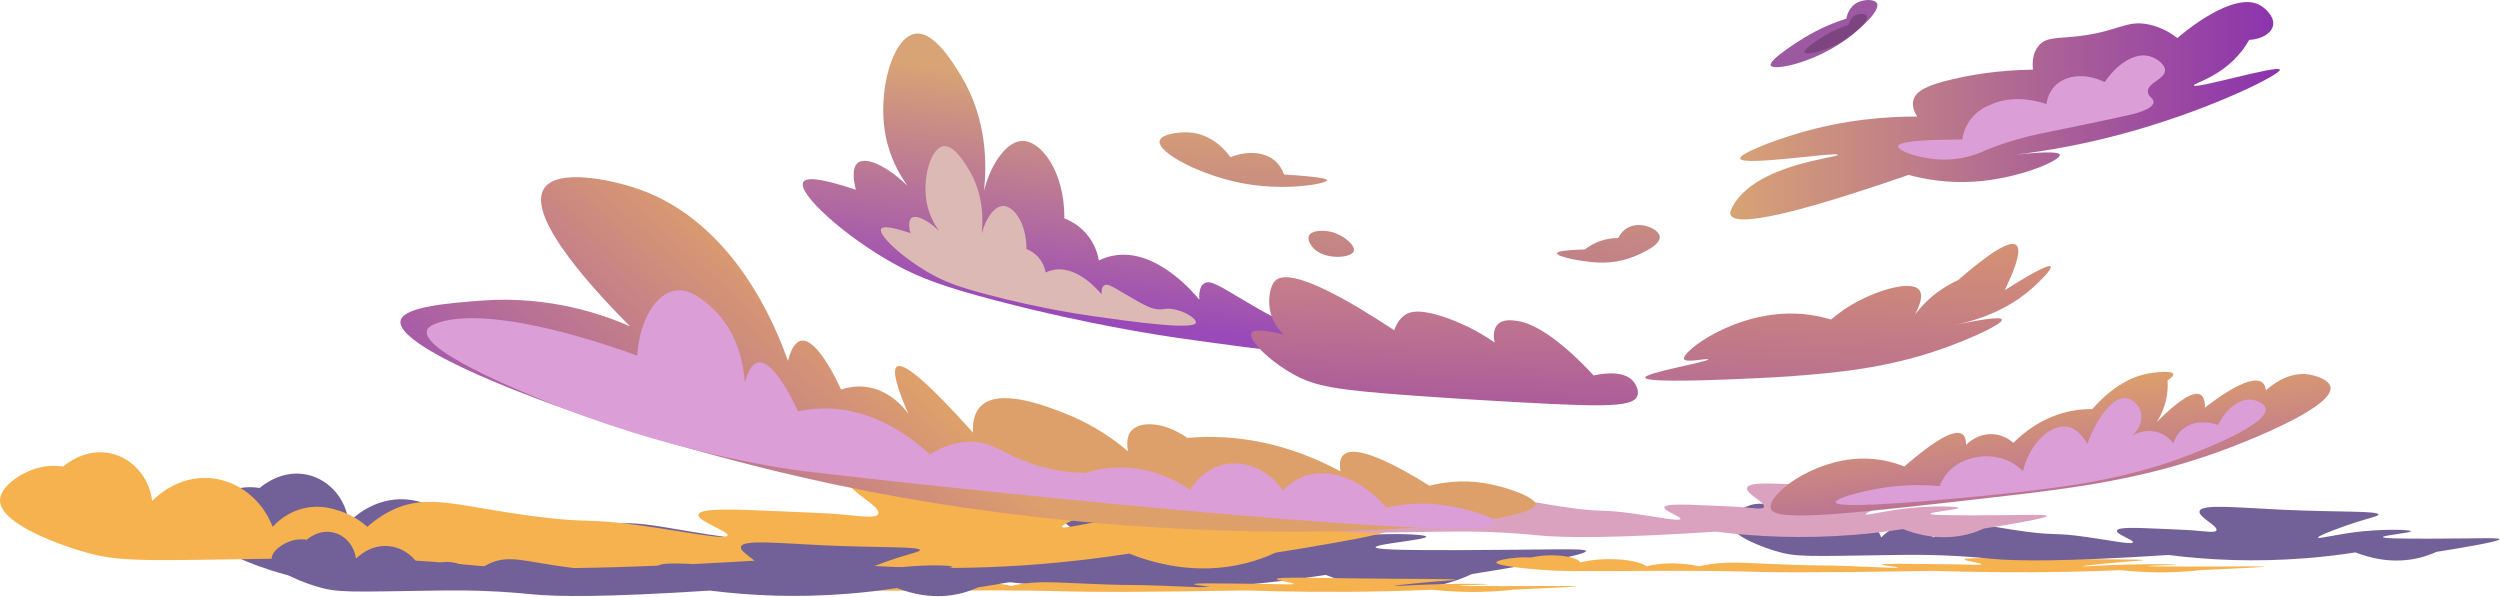 <?xml version="1.0" encoding="UTF-8"?> <svg xmlns="http://www.w3.org/2000/svg" width="3751" height="895" viewBox="0 0 3751 895" fill="none"> <path d="M294.9 781.7C296 762.2 325.3 741.5 350.9 734.3C367 729.8 381 730.8 389.7 732.1C392.3 729.8 423.2 702.9 462.9 712.7C494.8 720.6 519.1 749 523.2 783.7C527.9 778.8 560.6 745.8 609.3 749.3C651.1 752.3 688.2 781 704 822.5C710.3 815.6 726.1 800.2 751.4 794.5C775.2 789.1 794.4 795.2 805.2 798.8C824.9 805.3 838.5 815.8 846.1 822.5C853 816.3 864.5 806.9 880.5 798.8C937.2 770.3 982.5 792.4 1102.3 807.4C1181.5 817.3 1173.1 809.1 1255.2 820.3C1322.9 829.6 1384.4 842.8 1386.5 835.4C1388.4 828.8 1340.7 814.1 1342.9 804C1345 793.9 1395.8 796.1 1457.6 798.8C1511 801.1 1537.7 802.2 1548 803.1C1588.6 806.5 1609.6 810.2 1612.6 803.1C1617.7 791 1562.9 767.1 1566.9 751.2C1571.9 731 1666.8 741.5 1791.3 747.1C1944.8 754.1 2051.2 749.7 2051.8 760C2052.2 766 2016.8 769.8 1939.8 798.8C1921.5 805.7 1887.1 818.7 1888.1 822.5C1889.4 827.2 1942.9 811.8 2010.8 805.3C2079 798.8 2139.7 801.3 2140 805.3C2140.3 809.9 2063.6 816.1 2063.9 821.1C2064.1 824.4 2097.2 825.7 2191.6 825.4C2325.3 825 2379.2 822.1 2379.6 826.8C2380.2 832.5 2302.3 845.7 2246.1 855.2C2231.3 857.7 2218.6 859.7 2208.8 861.2C2195.7 867.3 2180.9 872.8 2164.3 877C2089.4 896 2023.5 876.3 1989.2 862.6C1947 869.2 1902.4 874.6 1855.7 878.4C1716.5 889.6 1590.7 883.4 1482.5 869.8C1202.9 888 1068.5 886.7 1000.2 879.8C992.2 879 957.3 875.4 909.8 872.6C838.2 868.5 784.5 869.1 741.9 869.7C505.5 873 474.6 876.6 414.7 858.2C400.6 854.2 292.7 820.3 294.9 781.7Z" fill="#726199"></path> <path d="M1212.9 873.1C1213.5 870.2 1229.7 867.2 1243.8 866.1C1252.7 865.4 1260.4 865.6 1265.2 865.8C1266.6 865.5 1283.7 861.5 1305.6 862.9C1323.2 864.1 1336.7 868.3 1338.9 873.4C1341.5 872.7 1359.6 867.8 1386.5 868.3C1409.6 868.7 1430.1 873 1438.8 879.1C1442.3 878.1 1451 875.8 1465 875C1478.1 874.2 1488.7 875.1 1494.7 875.6C1505.6 876.6 1513.1 878.1 1517.3 879.1C1521.1 878.2 1527.5 876.8 1536.3 875.6C1567.6 871.4 1592.7 874.7 1658.8 876.9C1702.6 878.4 1697.9 877.1 1743.2 878.8C1780.6 880.2 1814.6 882.1 1815.7 881C1816.8 880 1790.4 877.8 1791.6 876.4C1792.8 874.9 1820.8 875.2 1855 875.6C1884.5 875.9 1899.2 876.1 1905 876.2C1927.4 876.7 1939 877.3 1940.7 876.2C1943.5 874.4 1913.3 870.9 1915.4 868.5C1918.2 865.5 1970.6 867.1 2039.4 867.9C2124.2 868.9 2183 868.3 2183.3 869.8C2183.5 870.7 2164 871.2 2121.5 875.5C2111.4 876.5 2092.4 878.4 2093 879C2093.7 879.7 2123.3 877.4 2160.8 876.5C2198.5 875.5 2232 875.9 2232.2 876.5C2232.4 877.2 2190 878.1 2190.2 878.8C2190.3 879.3 2208.6 879.5 2260.8 879.4C2334.6 879.3 2364.4 878.9 2364.7 879.6C2365 880.4 2322 882.4 2290.9 883.8C2282.7 884.2 2275.7 884.5 2270.3 884.7C2263.1 885.6 2254.9 886.4 2245.7 887C2204.3 889.8 2167.9 886.9 2149 884.9C2125.7 885.9 2101.1 886.7 2075.3 887.2C1998.4 888.9 1928.9 887.9 1869.2 885.9C1714.7 888.6 1640.5 888.4 1602.8 887.4C1598.4 887.3 1579.1 886.7 1552.8 886.3C1513.2 885.7 1483.6 885.8 1460 885.9C1329.4 886.4 1312.3 886.9 1279.2 884.2C1271.3 883.8 1211.7 878.8 1212.9 873.1Z" fill="#F5B24E"></path> <path d="M2245.1 843.7C2245.7 840.8 2261.9 837.8 2276 836.7C2284.9 836 2292.6 836.2 2297.4 836.4C2298.8 836.1 2315.9 832.1 2337.8 833.5C2355.4 834.7 2368.9 838.9 2371.1 844C2373.7 843.3 2391.8 838.4 2418.7 838.9C2441.8 839.3 2462.3 843.6 2471 849.7C2474.5 848.7 2483.2 846.4 2497.2 845.6C2510.3 844.8 2520.9 845.7 2526.9 846.2C2537.8 847.2 2545.3 848.7 2549.5 849.7C2553.3 848.8 2559.7 847.4 2568.5 846.2C2599.8 842 2624.9 845.3 2691 847.5C2734.8 849 2730.1 847.7 2775.4 849.4C2812.8 850.8 2846.8 852.7 2847.9 851.6C2849 850.6 2822.6 848.4 2823.8 847C2825 845.5 2853 845.8 2887.2 846.2C2916.7 846.5 2931.4 846.7 2937.2 846.8C2959.6 847.3 2971.2 847.9 2972.9 846.8C2975.7 845 2945.5 841.5 2947.6 839.1C2950.4 836.1 3002.8 837.7 3071.6 838.5C3156.4 839.5 3215.2 838.9 3215.5 840.4C3215.7 841.3 3196.2 841.8 3153.7 846.1C3143.6 847.1 3124.6 849 3125.2 849.6C3125.9 850.3 3155.5 848 3193 847.1C3230.7 846.1 3264.2 846.5 3264.4 847.1C3264.6 847.8 3222.2 848.7 3222.4 849.4C3222.5 849.9 3240.8 850.1 3293 850C3366.8 849.9 3396.6 849.5 3396.9 850.2C3397.2 851 3354.2 853 3323.1 854.4C3314.9 854.8 3307.9 855.1 3302.5 855.3C3295.3 856.2 3287.1 857 3277.9 857.6C3236.5 860.4 3200.1 857.5 3181.2 855.5C3157.9 856.5 3133.3 857.3 3107.5 857.8C3030.6 859.5 2961.1 858.5 2901.4 856.5C2746.9 859.2 2672.7 859 2635 858C2630.6 857.9 2611.3 857.3 2585 856.9C2545.4 856.3 2515.8 856.4 2492.2 856.5C2361.6 857 2344.5 857.5 2311.4 854.8C2303.5 854.4 2243.9 849.4 2245.1 843.7Z" fill="#F5B24E"></path> <path d="M-2.6878e-05 749.7C1.1 730.2 30.4 709.5 56 702.3C72.1 697.8 86.1 698.8 94.8 700.1C97.4 697.8 128.3 670.9 168 680.7C199.9 688.6 224.2 717 228.3 751.7C233 746.8 265.7 713.8 314.4 717.3C356.2 720.3 393.3 749 409.1 790.5C415.4 783.6 431.2 768.2 456.5 762.5C480.3 757.1 499.5 763.2 510.3 766.8C530 773.3 543.6 783.8 551.2 790.5C558.1 784.3 569.6 774.9 585.6 766.8C642.3 738.3 687.6 760.4 807.4 775.4C886.6 785.3 878.2 777.1 960.3 788.3C1028 797.6 1089.5 810.8 1091.6 803.4C1093.5 796.8 1045.8 782.1 1048 772C1050.1 761.9 1100.9 764.1 1162.7 766.8C1216.1 769.1 1242.8 770.2 1253.1 771.1C1293.7 774.5 1314.7 778.2 1317.7 771.1C1322.8 759 1268 735.1 1272 719.2C1277 699 1371.9 709.5 1496.4 715.1C1649.9 722.1 1756.3 717.7 1756.9 728C1757.3 734 1721.9 737.8 1644.9 766.8C1626.6 773.7 1592.2 786.7 1593.2 790.5C1594.5 795.2 1648 779.8 1715.9 773.3C1784.1 766.8 1844.8 769.3 1845.1 773.3C1845.4 777.9 1768.7 784.1 1769 789.1C1769.2 792.4 1802.3 793.7 1896.7 793.4C2030.4 793 2084.3 790.1 2084.7 794.8C2085.3 800.5 2007.4 813.7 1951.2 823.2C1936.4 825.7 1923.7 827.7 1913.9 829.2C1900.8 835.3 1886 840.8 1869.4 845C1794.5 864 1728.6 844.3 1694.3 830.6C1652.1 837.2 1607.5 842.6 1560.8 846.4C1421.6 857.6 1295.8 851.4 1187.6 837.8C908 856 773.6 854.7 705.3 847.8C697.3 847 662.4 843.4 614.9 840.6C543.3 836.5 489.6 837.1 447 837.7C210.6 841 179.7 844.6 119.8 826.2C105.7 822.1 -2.2 788.2 -2.6878e-05 749.7Z" fill="#F5B24E"></path> <path d="M407.7 837.2C408.3 826.4 424.5 814.9 438.7 811C447.6 808.5 455.4 809.1 460.2 809.8C461.6 808.5 478.7 793.6 500.7 799.1C518.4 803.5 531.8 819.2 534.1 838.4C536.7 835.7 554.8 817.4 581.8 819.3C605 820.9 625.5 836.8 634.2 859.8C637.7 856 646.4 847.5 660.4 844.3C673.6 841.3 684.2 844.7 690.2 846.7C701.1 850.3 708.7 856.1 712.8 859.8C716.6 856.4 723 851.2 731.9 846.7C763.3 830.9 788.4 843.2 854.6 851.5C898.5 857 893.8 852.4 939.2 858.7C976.6 863.8 1010.7 871.2 1011.9 867C1013 863.3 986.6 855.2 987.7 849.6C988.9 844 1017 845.2 1051.2 846.7C1080.8 848 1095.5 848.6 1101.3 849.1C1123.8 851 1135.4 853.1 1137.1 849.1C1139.9 842.4 1109.6 829.2 1111.8 820.4C1114.6 809.2 1167.1 815 1236 818.2C1321 822.1 1379.8 819.6 1380.2 825.4C1380.4 828.7 1360.8 830.8 1318.2 846.9C1308.1 850.7 1289 857.9 1289.6 860C1290.3 862.6 1319.9 854 1357.5 850.5C1395.2 846.9 1428.9 848.3 1429 850.5C1429.2 853 1386.7 856.5 1386.9 859.2C1387 861 1405.3 861.7 1457.6 861.6C1531.6 861.4 1561.4 859.8 1561.7 862.4C1562 865.6 1518.9 872.9 1487.8 878.1C1479.6 879.5 1472.6 880.6 1467.2 881.4C1459.9 884.7 1451.7 887.8 1442.6 890.1C1401.1 900.6 1364.7 889.7 1345.7 882.2C1322.3 885.9 1297.7 888.9 1271.8 890.9C1194.8 897.1 1125.1 893.7 1065.2 886.1C910.4 896.2 836 895.4 798.3 891.7C793.9 891.3 774.6 889.2 748.2 887.7C708.6 885.4 678.9 885.8 655.2 886.1C524.4 887.9 507.2 889.9 474.1 879.7C466.2 877.3 406.5 858.5 407.7 837.2Z" fill="#726199"></path> <path d="M2596.1 783.8C2596.7 773 2612.9 761.5 2627.1 757.6C2636 755.1 2643.8 755.7 2648.6 756.4C2650 755.1 2667.1 740.2 2689.1 745.7C2706.8 750.1 2720.2 765.8 2722.5 785C2725.1 782.3 2743.2 764 2770.2 765.9C2793.4 767.5 2813.9 783.4 2822.6 806.4C2826.1 802.6 2834.8 794.1 2848.8 790.9C2862 787.9 2872.6 791.3 2878.6 793.3C2889.5 796.9 2897.1 802.7 2901.2 806.4C2905 803 2911.4 797.8 2920.3 793.3C2951.7 777.5 2976.8 789.8 3043 798.1C3086.9 803.6 3082.2 799 3127.6 805.3C3165 810.4 3199.1 817.8 3200.3 813.6C3201.4 809.9 3175 801.8 3176.1 796.2C3177.3 790.6 3205.4 791.8 3239.6 793.3C3269.2 794.6 3283.9 795.2 3289.7 795.7C3312.2 797.6 3323.8 799.7 3325.5 795.7C3328.3 789 3298 775.8 3300.2 767C3303 755.8 3355.5 761.6 3424.4 764.8C3509.4 768.7 3568.2 766.2 3568.6 772C3568.8 775.3 3549.2 777.4 3506.6 793.5C3496.5 797.3 3477.4 804.5 3478 806.6C3478.7 809.2 3508.3 800.7 3545.9 797.1C3583.6 793.5 3617.3 794.9 3617.4 797.1C3617.6 799.6 3575.1 803.1 3575.3 805.8C3575.4 807.6 3593.7 808.3 3646 808.2C3720 808 3749.8 806.4 3750.1 809C3750.4 812.2 3707.3 819.5 3676.2 824.7C3668 826.1 3661 827.2 3655.6 828C3648.3 831.3 3640.1 834.4 3631 836.7C3589.5 847.2 3553.1 836.3 3534.1 828.8C3510.7 832.5 3486.1 835.5 3460.2 837.5C3383.2 843.7 3313.5 840.3 3253.6 832.7C3098.8 842.8 3024.4 842 2986.7 838.3C2982.3 837.9 2963 835.8 2936.6 834.3C2897 832 2867.3 832.4 2843.6 832.7C2712.8 834.5 2695.6 836.5 2662.5 826.3C2654.7 824 2594.9 805.2 2596.1 783.8Z" fill="#726199"></path> <path d="M1917.2 748.8C1917.8 738 1934 726.5 1948.2 722.6C1957.1 720.1 1964.9 720.7 1969.7 721.4C1971.1 720.1 1988.2 705.2 2010.2 710.7C2027.9 715.1 2041.3 730.8 2043.6 750C2046.2 747.3 2064.3 729 2091.3 730.9C2114.5 732.5 2135 748.4 2143.7 771.4C2147.2 767.6 2155.9 759.1 2169.9 755.9C2183.1 752.9 2193.7 756.3 2199.7 758.3C2210.6 761.9 2218.2 767.7 2222.3 771.4C2226.1 768 2232.5 762.8 2241.4 758.3C2272.8 742.5 2297.9 754.8 2364.1 763.1C2408 768.6 2403.3 764 2448.7 770.3C2486.1 775.4 2520.2 782.8 2521.4 778.6C2522.5 774.9 2496.1 766.8 2497.2 761.2C2498.4 755.6 2526.5 756.8 2560.7 758.3C2590.3 759.6 2605 760.2 2610.8 760.7C2633.3 762.6 2644.9 764.7 2646.6 760.7C2649.4 754 2619.1 740.8 2621.3 732C2624.1 720.8 2676.6 726.6 2745.5 729.8C2830.5 733.7 2889.3 731.2 2889.7 737C2889.9 740.3 2870.3 742.4 2827.7 758.5C2817.6 762.3 2798.5 769.5 2799.1 771.6C2799.8 774.2 2829.4 765.7 2867 762.1C2904.7 758.5 2938.4 759.9 2938.5 762.1C2938.7 764.6 2896.2 768.1 2896.4 770.8C2896.5 772.6 2914.8 773.3 2967.1 773.2C3041.1 773 3070.9 771.4 3071.2 774C3071.5 777.2 3028.4 784.5 2997.3 789.7C2989.1 791.1 2982.1 792.2 2976.7 793C2969.4 796.3 2961.2 799.4 2952.1 801.7C2910.6 812.2 2874.2 801.3 2855.2 793.8C2831.8 797.5 2807.2 800.5 2781.3 802.5C2704.3 808.7 2634.6 805.3 2574.7 797.7C2419.9 807.8 2345.5 807 2307.8 803.3C2303.4 802.9 2284.1 800.8 2257.7 799.3C2218.1 797 2188.4 797.4 2164.7 797.7C2033.9 799.5 2016.7 801.5 1983.6 791.3C1975.7 788.9 1916 770.1 1917.2 748.8Z" fill="#DBA2BF"></path> <path d="M2657 763.4C2663 784 2778.7 770.6 3010.1 744C3129.6 730.3 3241.3 714.8 3369.6 662.2C3395.6 651.5 3502.3 607.8 3496.6 580.4C3494.4 569.7 3475.9 564.6 3470.8 563.2C3434.2 553 3402.6 583.1 3399.8 585.8C3399.1 579.5 3396.9 576 3394.4 574C3375.3 558.3 3313.3 607.7 3308.3 611.7C3308.4 599.3 3305.2 594.4 3301.8 592.3C3286.9 583.3 3250 619.1 3236.1 633.2C3242.7 622.6 3250.7 606 3252.2 584.8C3252.6 579.8 3252.5 575.1 3252.2 570.8C3256.7 567.8 3261.6 563.8 3260.8 561.1C3259.1 555.5 3233 558.8 3225.3 560C3208 562.8 3175.8 572.5 3139.2 613.8C3130.6 613.7 3121.2 614.2 3111.2 616C3066.8 623.6 3036.2 649.1 3020.8 664.4C3017.2 661.2 3006.6 652.6 2990.7 651.5C2967.5 649.8 2952 665.3 2949.8 667.6C2949.9 659.6 2948.2 654.2 2944.4 651.5C2933.1 643.3 2904 659.4 2857.2 699.9C2840.8 693.4 2818.2 687.3 2791.5 688.1C2719 690.1 2650.9 742.2 2657 763.4Z" fill="url(#paint0_linear_2_70)"></path> <path d="M2754.2 753.7C2756.1 767.6 3006.6 741 3025.5 738.8C3117.3 728.2 3203.2 716.4 3301.8 675.9C3321.8 667.7 3403.8 634.1 3399.4 613C3397.9 605.5 3387 600.9 3379.5 599.8C3361.3 597.1 3340.7 611.7 3328 637.7C3326.5 637.1 3296.7 626 3275.1 643.8C3266.5 650.9 3262.6 659.8 3260.9 665.2C3258.1 661.5 3250.9 653.1 3238.5 648.9C3218.7 642.3 3201.8 652 3199.1 653.6C3210.8 643.1 3215.6 628.5 3211.5 616.4C3208.2 606.7 3199.4 598.7 3190.8 597.4C3172.1 594.5 3148.1 621.9 3131.7 666.2C3120.2 644.4 3105.9 641 3103.1 640.4C3079.5 635.6 3047 660.6 3035.1 706.9C3031 702.7 3024 696.4 3013.8 691.7C2984.8 678.2 2945.4 684.1 2923.3 708C2916.1 715.8 2912.2 723.9 2910.1 729.4C2896.1 728 2878.8 727.2 2859.3 728.4C2807.3 731.3 2753.3 747.2 2754.2 753.7Z" fill="#DB9ED7"></path> <path d="M2468.5 566.6C2469.4 575.1 2593.7 569.4 2630 567.7C2655.4 566.5 2668.2 565.9 2687.1 564.5C2753.2 559.4 2829.1 553.1 2913.2 523.6C2956 508.6 3005.6 485.9 3003.6 479.5C3001.9 474.1 2964.6 480.9 2930.4 488.1C2992.6 475.8 3029.6 449.9 3050.1 431.6C3060.6 422.2 3079.5 403.4 3076.8 399.9C3073.5 395.5 3039.4 415.6 3007.9 435.4C3026.9 396.2 3032.6 373.6 3025.1 367.6C3015.9 360.3 2986.8 377.8 2937.9 420.3C2929.5 424.1 2919.9 429.3 2909.9 436.4C2893 448.4 2881.2 461.5 2873.3 471.9C2885 449.6 2883.4 440 2879.8 435.3C2867.4 419.1 2812.3 436.5 2775.4 459C2763 466.5 2753.6 474.1 2747.4 479.5C2738.4 476.7 2722 472.3 2701.1 470.9C2605.7 464.4 2522.5 527.7 2526.7 538.7C2529.2 545.1 2562.6 536.8 2563 539.2C2563.6 543.1 2467.7 559 2468.5 566.6Z" fill="url(#paint1_linear_2_70)"></path> <path d="M601 481.3C591.3 530.6 931.3 658.8 1251.2 726.7C1789.8 841.1 2301.8 791.1 2304 756.8C2304.7 746.5 2260 729.8 2225.1 724.5C2193.2 719.7 2165.3 723.6 2144.7 728.8C2095.1 697.8 2033.4 665.1 2015.5 682.9C2011.3 687 2009.1 694.4 2011.2 707.3C1965.5 682.6 1900 656.7 1820.3 655.6C1806.8 655.4 1793.9 656 1781.5 657C1745.2 631.9 1709.4 631.5 1696.8 647C1694.9 649.4 1688.7 658 1692.5 677.1C1657 647 1623.5 630.5 1599.9 621.1C1570.6 609.5 1498.4 580.7 1470.7 610.3C1460.8 620.9 1459.2 636.2 1459.9 649.1C1394.3 575.9 1356.2 542.9 1345.8 550.1C1338.7 555 1344.4 578.7 1363 621.1C1358.9 615.2 1335.7 583.7 1296.3 580.2C1282.1 578.9 1270.2 581.7 1261.9 584.5C1259.9 580 1226.7 505.8 1201.6 511.3C1197.5 512.2 1188.6 516.4 1182.2 541.4C1164.1 490 1101.4 332.5 956.1 283C916.6 269.6 835.8 252.2 816.2 283C788.1 327 900.4 444.6 945.4 489.7C904.1 471.6 824.6 443.6 723.6 450.9C676 454.6 605.2 459.8 601 481.3Z" fill="url(#paint2_linear_2_70)"></path> <path d="M640.5 496.4C632.3 529.9 812.6 600 841.4 611.2C1032.2 685.4 1193.2 705.4 1210.3 707.4C1518.4 743.5 2241.9 816.9 2245.1 784.9C2245.9 776.7 2199 761.6 2160.4 757.2C2129.1 753.6 2101.5 756.8 2080 761.5C2044.4 720.2 1996.6 701 1958.2 714.1C1949.7 717 1937.5 722.9 1925.1 736C1903.4 704.5 1867 689.3 1834.5 697.4C1805 704.7 1789.5 728.5 1785.7 734.7C1767.3 722.4 1724.7 697.9 1669.4 701.7C1653.5 702.8 1639.5 706 1627.8 709.8C1591.1 708.7 1563.3 701.2 1544.6 694.5C1505.5 680.5 1489.9 664 1458.5 662.9C1431.9 662 1409.8 672.7 1395.3 681.8C1371.1 659.4 1311.1 610.4 1231.7 612.9C1219.5 613.3 1208 614.9 1197.3 617.2C1195.3 612.7 1162.1 538.5 1137 544C1132.9 544.9 1124 549.1 1117.6 574.1C1116.1 552.7 1109.1 496.6 1065.2 459C1053.4 448.9 1034.7 432.9 1013.5 436C984.6 440.3 959.7 479 956.1 533.6C923.8 521.8 745 457.5 659 483.6C647.7 487.2 641.7 491.1 640.5 496.4Z" fill="#DB9ED7"></path> <path d="M1284.1 284.7C1225.7 265.1 1208.8 266.9 1205.2 273.2C1195.8 289.7 1266.8 354.7 1343 396.6C1379.4 416.6 1414.7 430.1 1495.1 451.1C1636.8 488.2 1747.8 504.3 1777.9 508.5C1882.6 523.2 2048.5 546.5 2053.5 525.7C2055.9 515.5 2020.7 491.6 1984.6 488.4C1969.2 487 1968.8 490.8 1953 489.8C1935.2 488.7 1920.9 483 1866.9 451C1829.8 429 1815.7 419.4 1806.6 425.2C1799.8 429.6 1799 440.6 1799.4 449.6C1791.5 439.9 1734.3 371.5 1670.2 383.6C1663.5 384.9 1656.3 387.1 1648.7 390.8C1647.4 383.2 1643.4 365.5 1628.6 349.2C1617 336.4 1604.1 330.4 1597 327.7C1597.4 256.3 1561.3 210.8 1533.8 211.4C1511.1 211.9 1487.2 244 1476.4 286C1480.4 249.2 1481.9 179.8 1442 113.8C1430.1 94.2 1401.1 46.2 1373.1 50.6C1339.2 56 1316.2 136.8 1328.6 202.7C1335 237 1350.2 262.8 1361.6 278.8C1329.2 247.5 1298.8 235 1287 244.4C1277.1 252.3 1281.5 274.3 1284.1 284.7Z" fill="url(#paint3_linear_2_70)"></path> <path d="M1366 349.8C1333.5 338.9 1324.1 339.9 1322.1 343.4C1316.8 352.6 1356.4 388.8 1398.8 412.1C1419.1 423.2 1438.7 430.7 1483.5 442.5C1562.4 463.2 1624.2 472.1 1640.9 474.5C1699.2 482.7 1791.5 495.7 1794.3 484.1C1795.7 478.4 1776.1 465.1 1755.9 463.3C1747.3 462.5 1747.1 464.6 1738.3 464.1C1728.4 463.5 1720.4 460.3 1690.4 442.5C1669.7 430.3 1661.9 424.9 1656.8 428.1C1653 430.5 1652.6 436.7 1652.8 441.7C1648.4 436.3 1616.6 398.2 1580.9 404.9C1577.2 405.6 1573.1 406.8 1568.9 408.9C1568.2 404.7 1565.9 394.8 1557.7 385.7C1551.2 378.6 1544.1 375.2 1540.1 373.7C1540.3 333.9 1520.2 308.6 1504.9 309C1492.3 309.3 1479 327.1 1472.9 350.5C1475.1 330 1476 291.4 1453.7 254.6C1447.1 243.7 1430.9 217 1415.3 219.4C1396.5 222.4 1383.6 267.4 1390.5 304.1C1394.1 323.2 1402.5 337.5 1408.9 346.4C1390.9 329 1374 322 1367.4 327.2C1362.1 331.8 1364.5 344.1 1366 349.8Z" fill="#DDB9B6"></path> <path d="M1739.9 211.5C1736.3 229.3 1804.1 264.9 1870.5 276.1C1932.4 286.5 1991.1 275.4 1991.1 270.4C1991.1 268.2 1980.2 265.2 1926.5 261.8C1923.3 252.5 1918.6 246.6 1915 243.1C1899.3 227.8 1872.3 225.4 1846.1 235.9C1843.3 231.7 1821.3 200.3 1782.9 198.6C1768.5 198 1742 201.1 1739.9 211.5Z" fill="url(#paint4_linear_2_70)"></path> <path d="M1969.5 371.1C1986.1 390.6 2027.5 387.7 2031.2 376.8C2034.1 368.6 2016.3 352.8 1998.2 348.1C1986 344.9 1967.5 345.3 1963.8 353.8C1960.9 360.6 1968.5 369.8 1969.5 371.1Z" fill="url(#paint5_linear_2_70)"></path> <path d="M2374.8 391.6C2391.6 393.9 2416.6 397.1 2445.1 387.3C2458.6 382.7 2492 368.5 2490.3 355C2488.9 343.8 2463.3 332 2444.4 340.6C2434.9 344.9 2430 353 2427.9 357.1C2418.8 357.2 2404.6 358.7 2389.9 366.4C2385.2 368.9 2381.1 371.6 2377.7 374.3C2342.8 375.3 2336.2 378 2336.1 380C2335.7 384 2358.3 389.3 2374.8 391.6Z" fill="url(#paint6_linear_2_70)"></path> <path d="M2757.5 232.3C2758.2 236.8 2634 246.2 2599.6 309.8C2596.1 316.3 2595.4 319.9 2596.7 322.7C2607.6 345.7 2744.1 303.8 2863.7 262.4C2887.1 268.8 2922.1 275.4 2964.2 272.4C3030.5 267.7 3092.4 240.5 3090.5 232.2C3089.7 228.7 3076.9 226.4 3023 232.2C3066.1 227 3128.3 217.1 3201 196.3C3322.7 161.6 3423.1 111.1 3420.6 104.4C3418 97.2 3293.4 134 3291.6 128.2C3290.6 124.9 3332.9 115.6 3363.1 77.1C3368.2 70.6 3372 64.5 3374.6 59.9C3393.7 58.9 3408.2 49.7 3410.5 38.4C3413.1 25.6 3399.7 13 3391.8 8.3C3352.2 -15.7 3274.3 50.7 3266.9 57.1C3258.5 50.6 3244.4 41.3 3225.3 37C3190.4 29.1 3179.4 47.1 3119.1 54.2C3086.4 58.1 3070.2 55.1 3058.8 68.6C3049.7 79.3 3049.2 93.9 3050.2 104.5C2998.3 105.2 2957.6 112.3 2929.6 118.9C2892.8 127.5 2874.4 136 2870.8 150.5C2868.5 159.6 2872.6 168.6 2876.5 174.9C2831.7 174.7 2768.2 179 2695.7 200.7C2655.4 212.8 2609.3 231.1 2611 238C2614 249.8 2756.8 227.4 2757.5 232.3Z" fill="url(#paint7_linear_2_70)"></path> <path d="M2787.5 3.5C2773.1 10.5 2770.5 26.4 2770.3 27.9C2754.3 33 2731.8 41.6 2707.1 56.6C2703.6 58.8 2652.9 89.7 2656.9 98.2C2660.9 106.7 2719.7 94.5 2767.4 60.9C2790 45 2822 16 2816.2 4.9C2812.9 -1.2 2797.9 -1.5 2787.5 3.5Z" fill="#9C58A1"></path> <path d="M2784 22.9C2775.5 27 2774 36.4 2773.9 37.2C2764.5 40.2 2751.2 45.3 2736.8 54.1C2734.7 55.4 2704.9 73.5 2707.3 78.6C2709.6 83.6 2744.2 76.4 2772.3 56.7C2785.6 47.4 2804.4 30.3 2801 23.8C2799 20.1 2790.1 19.9 2784 22.9Z" fill="#7D4580"></path> <path d="M1940.1 561.3C1973.5 580 2004.3 585.1 2120.9 593.6C2170.5 597.2 2207.9 599.4 2218.9 600.1C2397.8 610.6 2450.1 613 2456.8 593.6C2459.9 584.6 2452.2 574.1 2451.4 573.1C2436.1 552.9 2396.2 562.2 2391.1 563.4C2377.1 548.1 2320.6 488.1 2277 481.6C2269.2 480.4 2254.9 478.3 2246.9 487C2238.7 495.8 2241.7 510.3 2242.6 513.9C2213.1 493.5 2186.6 482.4 2168.3 476.2C2128.3 462.6 2115.2 468.1 2109.1 471.9C2099 478.2 2094.2 488.6 2091.9 495.6C2029.4 454.1 1936.2 398.4 1913.2 421.3C1905.9 428.6 1903.4 446.1 1904.6 459C1906.7 482.3 1921.2 497.4 1926.1 502.1C1905.3 496.8 1881.5 492.4 1877.7 499.9C1872.4 510.3 1905.3 541.9 1940.1 561.3Z" fill="url(#paint8_linear_2_70)"></path> <path d="M2847.9 219.4C2847.1 226.6 2882.1 239 2915.4 239.5C2943.8 239.9 2966.4 231.5 2980 225.1C3013 211.9 3040.8 204.8 3060.4 200.7C3073 198.1 3137.7 185.1 3191 173.4C3200.1 171.4 3230.6 164.5 3231.2 153.3C3231.5 147.3 3222.9 145.1 3222.6 137.5C3222 124.2 3248 118.9 3248.4 105.9C3248.7 96.6 3235.8 87.3 3225.4 84.4C3204.4 78.5 3177.6 94 3157.9 123.2C3129.9 109.3 3099.8 112 3083.3 128.9C3074.7 137.7 3071.6 148.6 3070.4 156.2C3058.8 152.2 3023.6 141.5 2988.6 156.2C2979.9 159.8 2966.1 165.8 2955.6 180.6C2947.7 191.6 2945.1 202.7 2944.1 209.3C2866.7 209.4 2848.5 214.4 2847.9 219.4Z" fill="#DB9ED7"></path> <defs> <linearGradient id="paint0_linear_2_70" x1="3065.31" y1="572.68" x2="3102.62" y2="894.185" gradientUnits="userSpaceOnUse"> <stop stop-color="#DEA06B"></stop> <stop offset="0.994" stop-color="#9A4AB8"></stop> </linearGradient> <linearGradient id="paint1_linear_2_70" x1="2780.9" y1="266.921" x2="2757.94" y2="872.615" gradientUnits="userSpaceOnUse"> <stop stop-color="#E09F67"></stop> <stop offset="0.994" stop-color="#9645B5"></stop> </linearGradient> <linearGradient id="paint2_linear_2_70" x1="1438.83" y1="633.515" x2="1048.43" y2="1061.23" gradientUnits="userSpaceOnUse"> <stop stop-color="#DEA06B"></stop> <stop offset="0.994" stop-color="#9A4AB8"></stop> </linearGradient> <linearGradient id="paint3_linear_2_70" x1="1662.6" y1="133.813" x2="1619.54" y2="475.413" gradientUnits="userSpaceOnUse"> <stop stop-color="#D8A375"></stop> <stop offset="0.994" stop-color="#9A4AB8"></stop> </linearGradient> <linearGradient id="paint4_linear_2_70" x1="1868.37" y1="163.485" x2="1845.4" y2="769.178" gradientUnits="userSpaceOnUse"> <stop stop-color="#D8A375"></stop> <stop offset="0.994" stop-color="#8C33AD"></stop> </linearGradient> <linearGradient id="paint5_linear_2_70" x1="2003.29" y1="208.997" x2="1980.33" y2="814.69" gradientUnits="userSpaceOnUse"> <stop stop-color="#D8A375"></stop> <stop offset="0.994" stop-color="#8C33AD"></stop> </linearGradient> <linearGradient id="paint6_linear_2_70" x1="2419.3" y1="208.108" x2="2396.34" y2="813.804" gradientUnits="userSpaceOnUse"> <stop stop-color="#D8A375"></stop> <stop offset="0.994" stop-color="#8C33AD"></stop> </linearGradient> <linearGradient id="paint7_linear_2_70" x1="2596.12" y1="166.232" x2="3420.66" y2="166.232" gradientUnits="userSpaceOnUse"> <stop stop-color="#D8A375"></stop> <stop offset="0.994" stop-color="#8C33AD"></stop> </linearGradient> <linearGradient id="paint8_linear_2_70" x1="2180.21" y1="205.354" x2="2157.24" y2="811.049" gradientUnits="userSpaceOnUse"> <stop stop-color="#E8AB76"></stop> <stop offset="0.994" stop-color="#8C33AD"></stop> </linearGradient> </defs> </svg> 